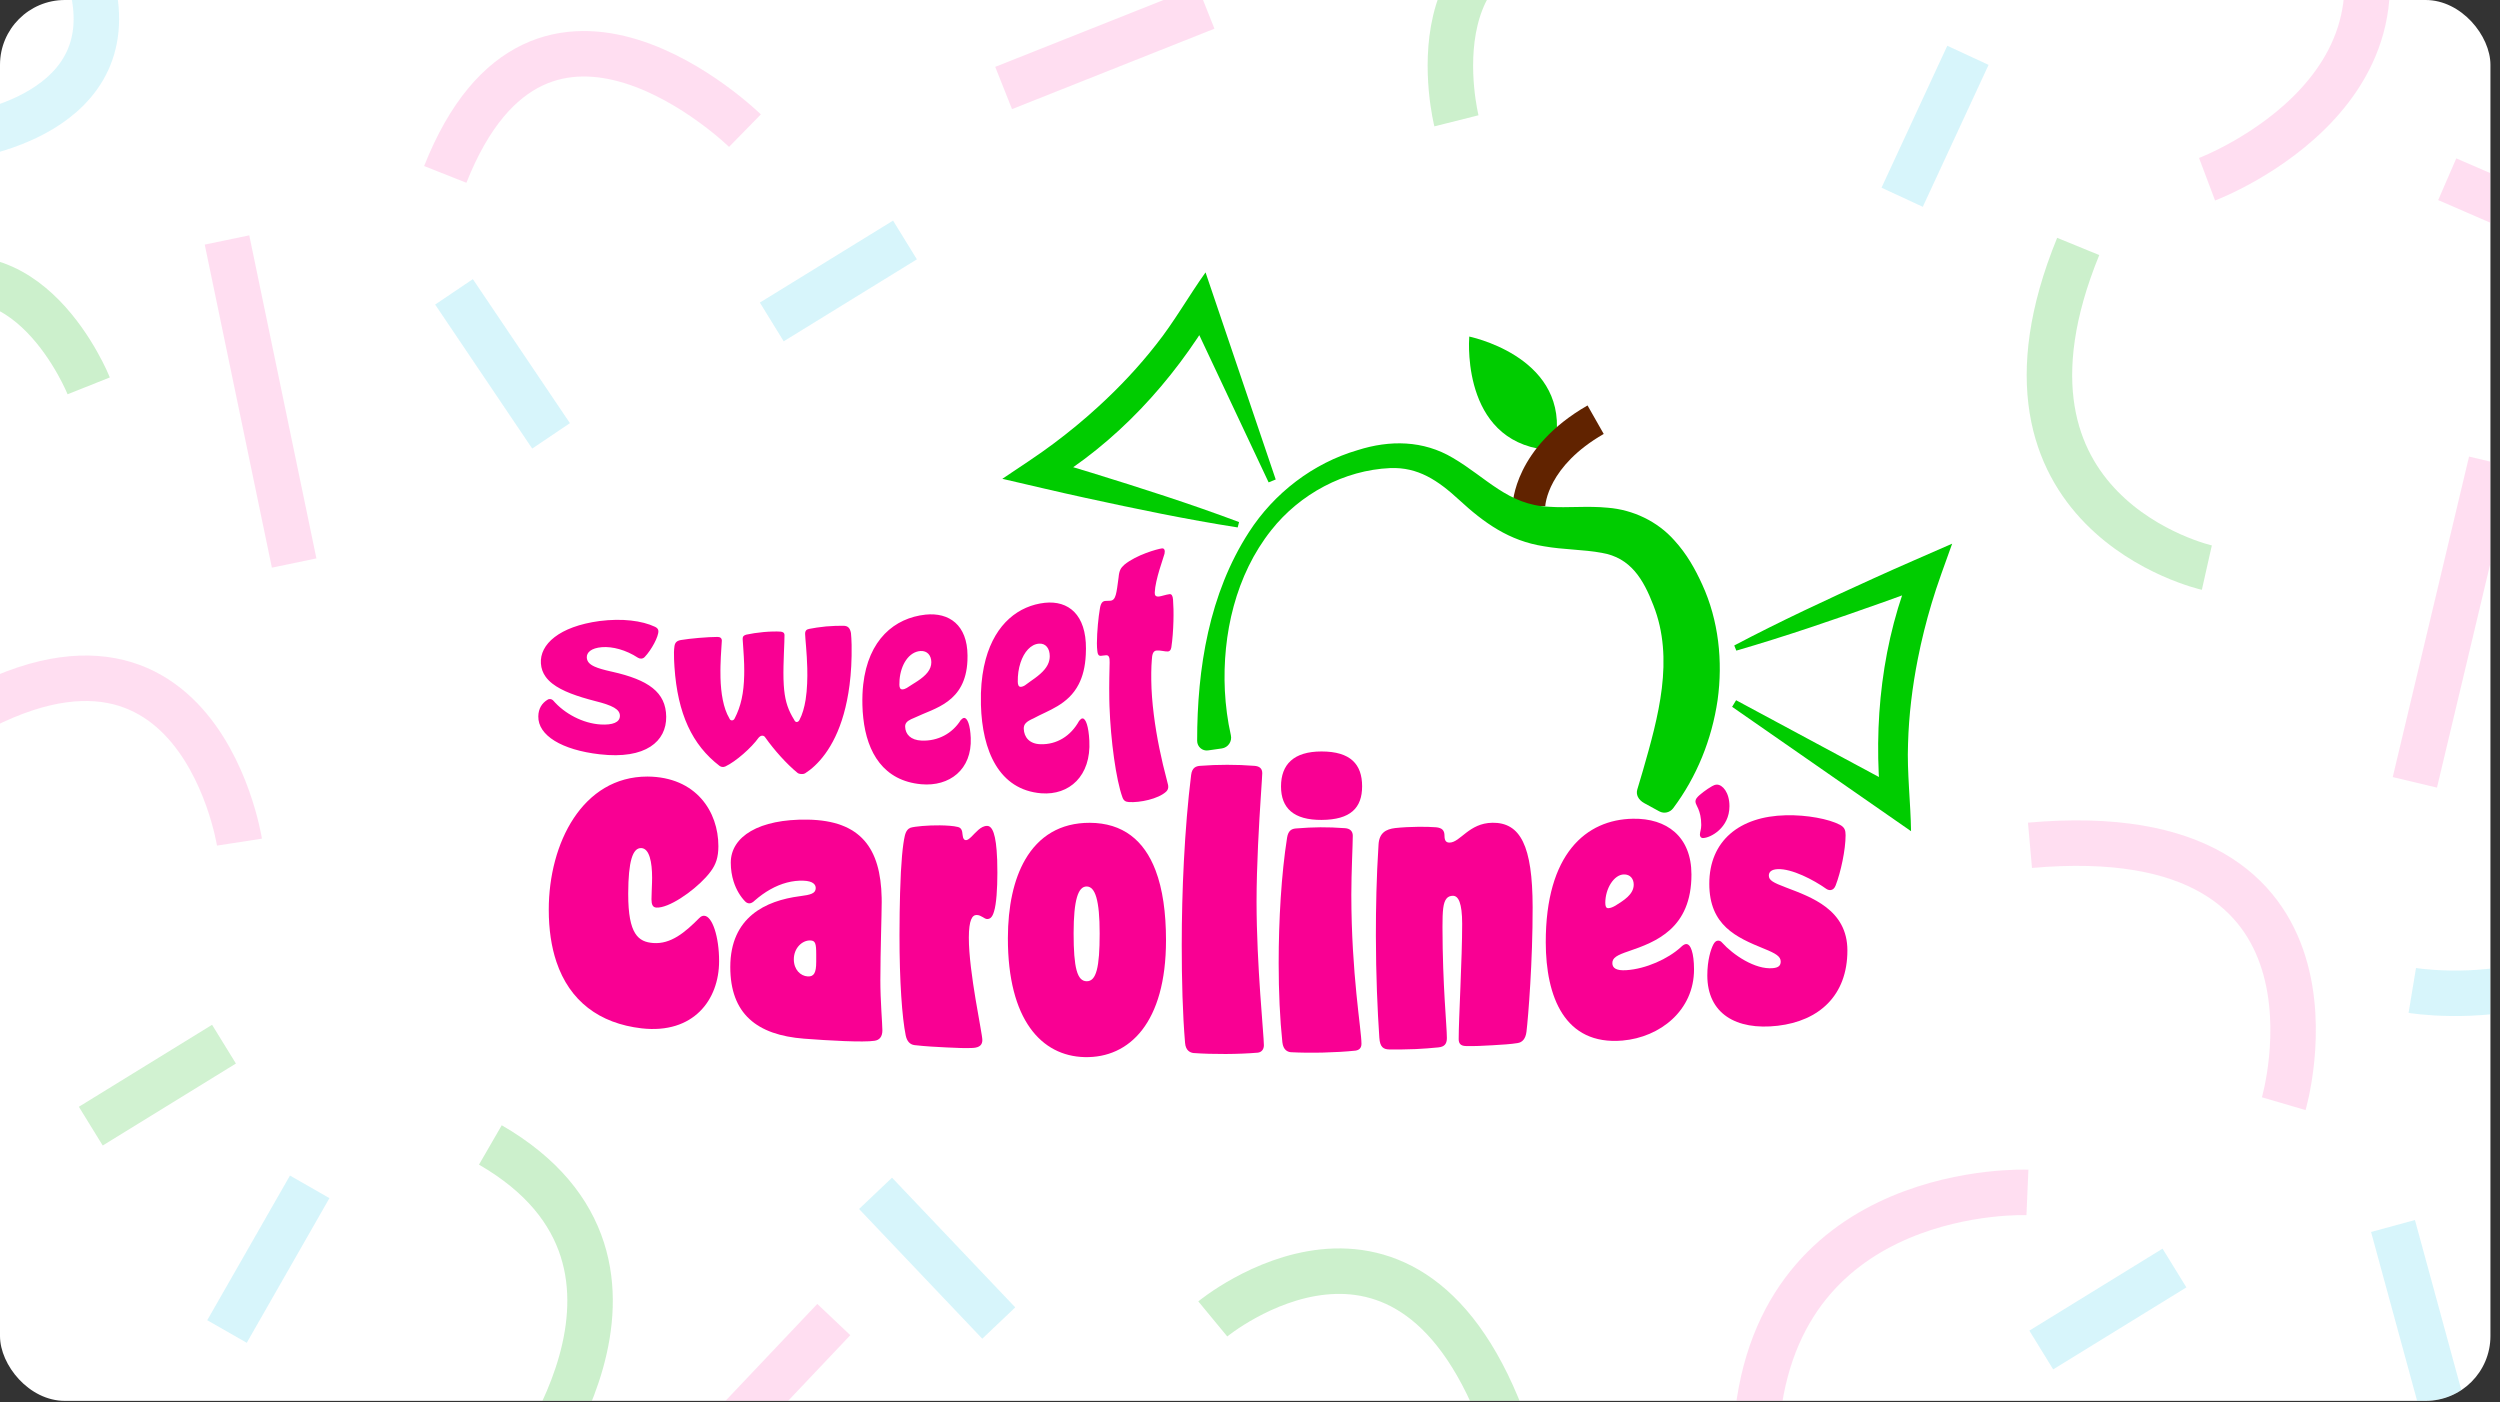 <?xml version="1.0" encoding="utf-8"?>
<svg xmlns="http://www.w3.org/2000/svg" fill="none" height="100%" overflow="visible" preserveAspectRatio="none" style="display: block;" viewBox="0 0 164 92" width="100%">
<rect x="0" y="0" width="164" height="92" fill="#333333" stroke="none"/>
<g id="Sweet Carolines">
<g clip-path="url(#clip0_0_1736)">
<rect fill="white" height="91.897" rx="4.255" width="163.373"/>
<g id="Group 47861">
<g id="Group" opacity="0.2">
<path d="M-39.589 86.924C-39.589 86.924 -27.24 101.213 -19.786 85.922" id="Vector" stroke="#00B500" stroke-width="2.984"/>
<path d="M36.15 28.593L29.782 19.145" id="Vector_2" stroke="#36CFEB" stroke-width="2.984"/>
<path d="M19.296 36.935L14.891 15.742" id="Vector_3" stroke="#FF5CBB" stroke-width="2.984"/>
<path d="M65.519 86.792L57.436 78.283" id="Vector_4" stroke="#36CFEB" stroke-width="2.984"/>
<path d="M14.891 87.347L20.316 77.857" id="Vector_5" stroke="#36CFEB" stroke-width="2.984"/>
<path d="M-0.538 35.041C-0.538 35.041 -15.727 40.472 -16.772 21.134" id="Vector_6" stroke="#36CFEB" stroke-width="2.984"/>
<path d="M33.815 97.646C33.815 97.646 45.853 83.018 32.168 75.109" id="Vector_7" stroke="#00B500" stroke-width="2.984"/>
<path d="M-6.435 76.468L-19.231 72.2" id="Vector_8" stroke="#FF5CBB" stroke-width="2.984"/>
<path d="M18.645 100.252C18.645 100.252 0.166 105.982 -2.137 85.647" id="Vector_9" stroke="#FF5CBB" stroke-width="2.984"/>
<path d="M15.708 55.244C15.708 55.244 12.664 35.596 -6.011 49.425" id="Vector_10" stroke="#FF5CBB" stroke-width="2.984"/>
<path d="M-27.778 18.037C-27.778 18.037 -36.366 8.076 -24.585 1.97" id="Vector_11" stroke="#36CFEB" stroke-width="2.984"/>
<path d="M-36.975 22.627C-36.975 22.627 -31.956 43.701 -49.778 46.333" id="Vector_12" stroke="#FF5CBB" stroke-width="2.984"/>
<path d="M5.819 25.312C5.819 25.312 1.779 15.178 -5.956 19.266" id="Vector_13" stroke="#00B500" stroke-width="2.984"/>
<path d="M-2.937 9.052C-2.937 9.052 7.918 7.962 6.121 -0.6" id="Vector_14" stroke="#4AD4ED" stroke-width="2.984"/>
<path d="M48.869 8.571C48.869 8.571 35.523 -4.5 29.209 11.442" id="Vector_15" stroke="#FF5CBB" stroke-width="2.984"/>
<path d="M79.117 0.496L65.837 5.772" id="Vector_16" stroke="#FF5CBB" stroke-width="2.984"/>
<path d="M47.41 94.256L54.697 86.562" id="Vector_17" stroke="#FF5CBB" stroke-width="2.984"/>
<path d="M-31.281 52.94C-31.281 52.94 -24.048 64.221 -36.486 68.309" id="Vector_18" stroke="#36CFEB" stroke-width="2.984"/>
<path d="M-42 114.033C-42 114.033 -35.131 97.65 -22.012 109.951" id="Vector_19" stroke="#36CFEB" stroke-width="2.984"/>
<path d="M133 78.223C133 78.223 116.658 77.524 115.244 93.353" id="Vector_20" stroke="#FF5CBB" stroke-width="2.984"/>
<path d="M158.246 64.973C158.246 64.973 174.343 67.641 175.274 52.91" id="Vector_21" stroke="#36CFEB" stroke-width="2.984"/>
<path d="M195.776 63.88L194.141 52.111" id="Vector_22" stroke="#36CFEB" stroke-width="2.984"/>
<path d="M158.414 51.323L163.421 30.296" id="Vector_23" stroke="#FF5CBB" stroke-width="2.984"/>
<path d="M162.102 99.202L156.981 80.425" id="Vector_24" stroke="#36CFEB" stroke-width="2.984"/>
<path d="M133.907 88.56L142.645 83.182" id="Vector_25" stroke="#36CFEB" stroke-width="2.984"/>
<path d="M5.956 73.875L14.694 68.497" id="Vector_26" stroke="#1ABC1A" stroke-width="2.984"/>
<path d="M50.629 21.119L59.366 15.742" id="Vector_27" stroke="#36CFEB" stroke-width="2.984"/>
<path d="M124.781 12.94L129.096 3.629" id="Vector_28" stroke="#36CFEB" stroke-width="2.984"/>
<path d="M144.769 37.236C144.769 37.236 129.15 33.726 136.33 16.167" id="Vector_29" stroke="#00B500" stroke-width="2.984"/>
<path d="M196.218 89.748C196.218 89.748 192.846 76.313 205.755 77.375" id="Vector_30" stroke="#36CFEB" stroke-width="2.984"/>
<path d="M144.782 11.758C144.782 11.758 161.481 5.467 152.773 -8.935" id="Vector_31" stroke="#FF5CBB" stroke-width="2.984"/>
<path d="M176.343 87.098L179.231 71.401" id="Vector_32" stroke="#00B500" stroke-width="2.984"/>
<path d="M149.812 72.403C149.812 72.403 155.362 53.483 133.166 55.452" id="Vector_33" stroke="#FF5CBB" stroke-width="2.984"/>
<path d="M95.542 7.926C95.542 7.926 92.17 -5.509 105.079 -4.446" id="Vector_34" stroke="#00B500" stroke-width="2.984"/>
<path d="M199.536 0.388L183.32 7.049" id="Vector_35" stroke="#00B500" stroke-width="2.984"/>
<path d="M198.999 32.122C198.999 32.122 192.75 13.364 180.527 23.928" id="Vector_36" stroke="#FF5CBB" stroke-width="2.984"/>
<path d="M173.49 17.374L160.538 11.758" id="Vector_37" stroke="#FF5CBB" stroke-width="2.984"/>
<path d="M217.531 45.754L203.654 43.152" id="Vector_38" stroke="#FF5CBB" stroke-width="2.984"/>
<path d="M198.373 103.368L184.502 100.765" id="Vector_39" stroke="#FF5CBB" stroke-width="2.984"/>
<path d="M178.778 39.01L188.399 36.223" id="Vector_40" stroke="#00B500" stroke-width="2.984"/>
<path d="M79.559 86.522C79.559 86.522 92.457 75.874 98.825 93.833" id="Vector_41" stroke="#00B500" stroke-width="2.984"/>
</g>
</g>
<g id="Layer 1">
<g id="Group_2">
<g id="Group_3">
<path d="M46.207 60.075C46.088 60.068 45.989 60.106 45.869 60.227C44.935 61.172 44.003 61.948 42.853 61.862C41.882 61.79 41.209 61.303 41.211 58.66V58.594C41.219 56.513 41.497 55.613 42.066 55.634C42.603 55.653 42.779 56.557 42.778 57.58C42.778 57.683 42.776 57.786 42.773 57.889C42.763 58.294 42.738 58.697 42.737 58.996C42.737 59.329 42.816 59.522 43.054 59.537C43.852 59.589 45.428 58.51 46.301 57.554C46.425 57.419 46.535 57.286 46.627 57.159C46.965 56.704 47.124 56.24 47.126 55.513C47.129 53.241 45.664 50.961 42.468 50.942C38.22 50.944 35.998 55.299 35.999 59.677C35.999 60.974 36.171 62.115 36.501 63.095C37.365 65.668 39.313 67.14 42.094 67.46C45.5 67.841 47.17 65.585 47.173 63.057C47.175 61.431 46.721 60.104 46.206 60.076L46.207 60.075Z" fill="#F90093" id="Vector_42"/>
<path d="M57.752 64.262C57.755 62.367 57.838 60.026 57.84 59.179C57.84 59.082 57.84 58.988 57.837 58.893C57.771 55.651 56.475 53.823 52.984 53.768C49.788 53.717 47.942 54.876 47.939 56.587C47.939 57.041 48.008 57.453 48.121 57.815C48.296 58.374 48.578 58.817 48.867 59.118C48.946 59.208 49.045 59.255 49.144 59.261C49.243 59.265 49.382 59.207 49.501 59.083C49.837 58.788 50.178 58.545 50.52 58.352C51.255 57.936 51.996 57.748 52.699 57.773C53.354 57.794 53.513 58.041 53.512 58.261C53.512 58.621 53.142 58.702 52.524 58.783C52.502 58.786 52.481 58.788 52.458 58.792C50.234 59.084 47.912 60.156 47.907 63.428C47.903 66.505 49.645 67.895 52.741 68.137C54.348 68.261 56.652 68.39 57.367 68.275C57.705 68.229 57.884 67.995 57.884 67.592C57.884 67.146 57.748 65.643 57.751 64.261L57.752 64.262ZM53.543 63.118C53.543 63.8 53.403 64.078 52.987 64.054C52.509 64.025 52.074 63.605 52.075 62.928C52.075 62.187 52.633 61.668 53.169 61.694C53.486 61.709 53.545 61.888 53.544 62.612C53.544 62.781 53.544 62.95 53.544 63.117L53.543 63.118Z" fill="#F90093" id="Vector_43"/>
<path d="M65.412 56.364C65.35 54.706 65.097 54.181 64.755 54.179C64.339 54.175 64.001 54.625 63.723 54.893C63.583 55.027 63.464 55.116 63.364 55.115C63.266 55.115 63.166 55.022 63.147 54.773C63.127 54.456 63.048 54.297 62.83 54.249C62.552 54.178 62.115 54.15 61.659 54.143C60.864 54.134 60.011 54.213 59.733 54.298C59.573 54.363 59.434 54.496 59.355 54.831C59.225 55.397 59.102 56.518 59.045 58.577C59.022 59.356 59.01 60.27 59.007 61.34C59.004 64.385 59.178 66.766 59.415 67.923C59.494 68.308 59.692 68.52 59.99 68.56C60.725 68.644 61.44 68.68 62.096 68.712C62.752 68.744 63.348 68.77 63.824 68.745C64.281 68.719 64.442 68.522 64.442 68.227C64.442 67.769 63.553 63.792 63.556 61.505C63.559 60.35 63.777 60.016 64.074 60.023C64.373 60.03 64.571 60.285 64.75 60.288C64.928 60.291 65.088 60.205 65.207 59.798C65.366 59.301 65.427 58.279 65.428 57.255C65.428 56.926 65.424 56.63 65.414 56.363L65.412 56.364Z" fill="#F90093" id="Vector_44"/>
<path d="M75.805 57.096C75.053 55.12 73.656 53.985 71.488 53.976C69.553 53.971 68.141 54.856 67.251 56.393C66.498 57.693 66.12 59.461 66.117 61.547C66.112 66.892 68.314 69.281 71.158 69.347C74.083 69.413 76.489 67.095 76.49 61.683C76.49 59.874 76.272 58.322 75.805 57.096ZM71.282 64.37C70.665 64.36 70.428 63.506 70.429 61.215C70.431 59.015 70.73 58.147 71.286 58.153C71.842 58.157 72.139 59.032 72.138 61.237C72.138 63.464 71.918 64.381 71.282 64.37Z" fill="#F90093" id="Vector_45"/>
<path d="M82.43 59.165C82.43 56.754 82.598 53.948 82.71 52.247C82.764 51.415 82.804 50.85 82.804 50.721C82.804 50.398 82.606 50.262 82.288 50.239C81.712 50.192 81.117 50.171 80.501 50.171C79.884 50.171 79.309 50.193 78.714 50.24C78.456 50.263 78.197 50.354 78.138 50.839C77.922 52.583 77.765 54.511 77.663 56.488C77.568 58.323 77.522 60.202 77.522 62.008C77.522 64.311 77.581 66.522 77.74 68.411C77.78 68.94 78.098 69.056 78.297 69.079C78.933 69.125 79.668 69.146 80.406 69.142C81.161 69.139 81.897 69.107 82.513 69.055C82.733 69.029 82.911 68.865 82.911 68.567C82.911 67.9 82.432 63.329 82.43 59.164V59.165Z" fill="#F90093" id="Vector_46"/>
<path d="M86.693 49.296C84.867 49.296 84.034 50.145 84.035 51.594C84.035 53.018 84.87 53.797 86.697 53.787C88.603 53.776 89.356 52.993 89.355 51.578C89.353 50.141 88.598 49.296 86.693 49.296ZM88.647 58.69C88.647 57.249 88.743 55.374 88.743 54.826C88.743 54.529 88.563 54.348 88.226 54.328C87.649 54.286 87.134 54.267 86.617 54.27C86.121 54.273 85.604 54.298 85.009 54.347C84.75 54.371 84.512 54.464 84.433 54.947C84.056 57.338 83.88 60.349 83.881 63.2C83.881 65.063 83.962 66.853 84.123 68.369C84.182 68.897 84.481 69.006 84.68 69.025C85.315 69.059 86.051 69.067 86.807 69.048C87.563 69.03 88.298 68.987 88.915 68.922C89.133 68.892 89.312 68.772 89.312 68.475C89.312 67.54 88.651 63.925 88.647 58.69Z" fill="#F90093" id="Vector_47"/>
<path d="M97.895 53.974C96.367 53.993 95.793 55.262 95.097 55.274C94.879 55.278 94.759 55.166 94.759 54.827C94.759 54.488 94.619 54.309 94.203 54.269C93.924 54.249 93.507 54.232 93.071 54.237C92.554 54.241 91.98 54.271 91.521 54.321C90.926 54.395 90.469 54.627 90.431 55.424C90.294 57.545 90.257 59.553 90.258 61.376C90.261 63.997 90.363 66.274 90.484 68.071C90.525 68.708 90.763 68.835 91.14 68.844C91.597 68.85 92.214 68.848 92.869 68.82C93.365 68.8 93.882 68.754 94.36 68.709C94.737 68.669 94.915 68.502 94.915 68.096C94.915 67.306 94.632 64.677 94.627 60.812C94.627 59.751 94.664 59.207 94.903 58.932C95.002 58.817 95.14 58.768 95.3 58.764C95.677 58.754 95.916 59.244 95.918 60.595C95.921 62.823 95.688 66.886 95.69 68.171C95.69 68.441 95.81 68.616 96.168 68.62C96.704 68.637 97.299 68.604 97.915 68.569C98.532 68.534 99.127 68.497 99.543 68.427C99.861 68.385 100.08 68.149 100.137 67.679C100.255 66.692 100.547 63.056 100.541 59.505C100.534 55.469 99.738 53.949 97.892 53.972L97.895 53.974Z" fill="#F90093" id="Vector_48"/>
<path d="M110.609 61.929C110.51 61.935 110.39 62.007 110.252 62.145C109.421 62.901 107.973 63.562 106.683 63.644C106.028 63.686 105.77 63.505 105.77 63.179C105.77 62.831 106.068 62.66 106.84 62.399C108.605 61.796 110.964 60.92 110.959 57.363C110.956 54.866 109.327 53.67 107.124 53.709C104.048 53.759 101.392 56.009 101.402 61.824C101.408 65.368 102.626 68.585 106.434 68.261C108.914 68.046 111.13 66.275 111.128 63.593C111.126 62.512 110.906 61.911 110.61 61.931L110.609 61.929ZM105.307 59.237C105.307 58.276 105.88 57.385 106.516 57.363C106.952 57.348 107.172 57.663 107.172 58.031C107.174 58.679 106.5 59.076 105.984 59.403C105.824 59.497 105.667 59.57 105.508 59.577C105.348 59.584 105.31 59.432 105.308 59.237H105.307Z" fill="#F90093" id="Vector_49"/>
<path d="M117.167 58.221C116.314 57.899 116.036 57.746 116.036 57.437C116.036 57.209 116.195 57.036 116.611 57.016C117.542 56.973 118.97 57.716 119.802 58.307C119.882 58.362 119.98 58.397 120.08 58.389C120.218 58.38 120.336 58.292 120.417 58.088C120.754 57.222 121.071 55.748 121.071 54.79C121.071 54.47 121.011 54.272 120.694 54.104C119.98 53.728 118.532 53.446 117.144 53.482C114.109 53.553 112.127 55.16 112.13 57.982C112.133 60.713 113.899 61.492 115.723 62.236C116.496 62.547 116.814 62.745 116.814 63.074C116.814 63.341 116.676 63.477 116.299 63.511C115.13 63.618 113.683 62.632 112.968 61.835C112.888 61.735 112.79 61.7 112.691 61.707C112.571 61.715 112.473 61.806 112.394 61.959C112.235 62.265 111.999 62.98 112 63.994C112.003 66.476 113.869 67.609 116.619 67.29C119.331 66.973 121.189 65.31 121.189 62.349C121.189 59.667 118.814 58.851 117.168 58.221H117.167Z" fill="#F90093" id="Vector_50"/>
<path d="M111.336 52.313C111.463 52.147 111.969 51.764 112.312 51.573C112.4 51.522 112.515 51.471 112.629 51.471C112.997 51.471 113.452 51.981 113.452 52.886C113.452 54.314 112.198 54.977 111.703 54.977C111.602 54.977 111.513 54.887 111.513 54.76C111.513 54.581 111.602 54.415 111.602 54.123C111.602 53.129 111.222 52.823 111.222 52.593C111.222 52.503 111.246 52.414 111.336 52.312V52.313Z" fill="#F90093" id="Vector_51"/>
</g>
<g id="Group_4">
<path d="M101.923 29.546C95.969 29.297 96.345 22.596 96.383 22.078C97.095 22.236 103.362 23.801 101.923 29.546Z" fill="#00CC00" id="Vector_52"/>
<path d="M101.367 33.224V33.209L99.225 33.175C99.228 33.02 99.34 29.356 104.142 26.597L105.204 28.467C101.525 30.581 101.372 33.116 101.367 33.223V33.224Z" fill="#612300" id="Vector_53"/>
<path d="M79.254 49.227C78.874 49.282 78.533 48.985 78.533 48.599C78.532 43.836 79.32 38.946 81.934 34.904C83.582 32.347 86.141 30.379 89.065 29.528C91.168 28.859 93.362 28.878 95.308 30.038C97.487 31.311 98.939 33.133 101.605 33.243C102.87 33.331 104.123 33.173 105.481 33.308C107.106 33.438 108.724 34.186 109.844 35.456C110.656 36.349 111.189 37.301 111.667 38.347C112.745 40.697 113.027 43.382 112.675 45.925C112.294 48.514 111.308 50.953 109.759 53.022C109.545 53.306 109.159 53.395 108.848 53.224L107.872 52.691C107.454 52.462 107.311 52.116 107.406 51.793C107.527 51.379 107.652 50.971 107.771 50.565C108.78 47.053 109.855 43.234 108.461 39.704C107.807 38.01 106.978 36.585 105.072 36.266C103.884 36.043 102.556 36.063 101.276 35.835C98.999 35.48 97.354 34.301 95.72 32.793C94.326 31.509 93.023 30.635 91.197 30.706C88.181 30.84 85.276 32.398 83.397 34.777C81.062 37.714 80.174 41.612 80.351 45.318C80.403 46.298 80.528 47.275 80.744 48.23C80.837 48.638 80.564 49.039 80.151 49.098L79.254 49.226V49.227Z" fill="#00CC00" id="Vector_54"/>
<path d="M113.887 45.934L124.843 51.824L123.391 52.742C122.859 47.455 123.447 42.001 125.519 37.086L126.767 38.329C125.707 38.721 124.645 39.112 123.58 39.491C120.378 40.628 117.166 41.735 113.902 42.681L113.767 42.343C116.776 40.756 119.858 39.324 122.953 37.919C124.546 37.192 126.447 36.376 128.062 35.665C127.662 36.779 127.041 38.458 126.717 39.571C126.358 40.769 126.053 41.983 125.812 43.21C125.447 45.051 125.219 46.919 125.167 48.797C125.094 50.637 125.339 52.679 125.365 54.527L123.846 53.471L113.626 46.367L113.888 45.936L113.887 45.934Z" fill="#00CC00" id="Vector_55"/>
<path d="M83.221 31.643L77.904 20.351L79.615 20.483C76.912 25.05 73.212 29.081 68.638 31.789L68.37 30.044C69.454 30.363 70.537 30.685 71.619 31.017C74.865 32.02 78.1 33.053 81.283 34.248L81.192 34.6C77.834 34.074 74.51 33.381 71.191 32.657C69.481 32.288 67.47 31.805 65.752 31.41C66.733 30.754 68.225 29.777 69.145 29.078C70.142 28.331 71.106 27.538 72.026 26.695C73.409 25.433 74.697 24.069 75.851 22.591C76.998 21.157 78.011 19.369 79.084 17.869L79.68 19.628L83.687 31.454L83.221 31.644V31.643Z" fill="#00CC00" id="Vector_56"/>
</g>
<path d="M39.346 49.483C36.843 49.196 35.289 48.241 35.313 46.994C35.319 46.474 35.564 46.129 35.884 45.924C35.945 45.874 36.006 45.855 36.066 45.857C36.174 45.859 36.236 45.9 36.298 45.962C37.028 46.809 38.233 47.457 39.403 47.526C40.188 47.571 40.667 47.39 40.666 46.956C40.663 46.533 40.2 46.278 39.03 45.986C37.885 45.689 36.876 45.348 36.231 44.842C36.058 44.705 35.911 44.557 35.795 44.396C35.614 44.144 35.505 43.857 35.483 43.521C35.399 42.273 36.672 41.099 39.333 40.739C40.816 40.552 42.109 40.712 42.973 41.12C43.116 41.189 43.183 41.28 43.19 41.39C43.211 41.754 42.735 42.635 42.294 43.097C42.236 43.16 42.16 43.2 42.068 43.205C41.992 43.208 41.915 43.19 41.849 43.147C41.056 42.629 40.175 42.4 39.484 42.455C38.777 42.513 38.475 42.805 38.494 43.138C38.51 43.397 38.667 43.577 39.007 43.73C39.259 43.844 39.609 43.942 40.078 44.048C40.107 44.055 40.135 44.06 40.164 44.067C42.536 44.602 43.684 45.405 43.703 47.014C43.723 48.62 42.373 49.832 39.342 49.482L39.346 49.483ZM49.77 48.389C49.845 48.308 49.922 48.256 50.014 48.261C50.091 48.264 50.153 48.296 50.216 48.397C50.799 49.216 51.602 50.115 52.311 50.696C52.373 50.746 52.452 50.768 52.544 50.777C52.637 50.785 52.729 50.777 52.82 50.726C53.587 50.241 54.709 49.113 55.349 46.84C55.508 46.276 55.639 45.644 55.73 44.94C55.831 44.152 55.882 43.275 55.866 42.308C55.861 41.994 55.841 41.728 55.823 41.527C55.757 41.187 55.617 41.058 55.34 41.051C55.033 41.048 54.603 41.056 54.188 41.094C53.773 41.133 53.361 41.2 53.084 41.255C52.916 41.285 52.81 41.368 52.816 41.592C52.82 41.859 52.935 42.847 52.957 43.832C52.965 44.164 52.964 44.501 52.949 44.835C52.934 45.201 52.902 45.561 52.849 45.901C52.767 46.405 52.639 46.866 52.441 47.236C52.398 47.324 52.322 47.366 52.26 47.364C52.199 47.362 52.137 47.316 52.103 47.227C51.718 46.61 51.522 46.053 51.441 45.256C51.421 45.053 51.406 44.834 51.4 44.596C51.4 44.576 51.4 44.554 51.397 44.532C51.372 43.477 51.473 42.036 51.463 41.66C51.458 41.499 51.35 41.453 51.211 41.436C50.933 41.416 50.518 41.424 50.088 41.463C49.674 41.501 49.261 41.565 48.955 41.633C48.803 41.673 48.713 41.748 48.718 41.913C48.725 42.119 48.799 42.951 48.816 43.57C48.819 43.717 48.822 43.861 48.822 43.999C48.822 44.101 48.822 44.2 48.819 44.298C48.794 45.474 48.605 46.333 48.196 47.127C48.152 47.222 48.076 47.259 48.014 47.257C47.938 47.255 47.876 47.213 47.843 47.117C47.449 46.458 47.292 45.464 47.264 44.466C47.26 44.298 47.258 44.132 47.26 43.97C47.26 43.877 47.262 43.785 47.264 43.694C47.283 42.843 47.357 42.158 47.353 42.023C47.346 41.85 47.235 41.779 47.051 41.783C46.759 41.783 46.312 41.806 45.836 41.847C45.406 41.884 44.961 41.935 44.671 41.985C44.395 42.033 44.278 42.155 44.244 42.395C44.209 42.634 44.205 42.907 44.218 43.23C44.22 43.291 44.223 43.353 44.226 43.413C44.232 43.527 44.239 43.64 44.245 43.752C44.451 46.835 45.414 48.87 47.2 50.24C47.262 50.287 47.324 50.306 47.386 50.313C47.447 50.319 47.51 50.311 47.586 50.278C48.267 49.96 49.303 49.047 49.766 48.391L49.77 48.389ZM60.443 51.447C57.96 51.225 56.878 49.375 56.632 47.11C56.6 46.833 56.581 46.548 56.574 46.258C56.562 45.775 56.58 45.323 56.627 44.903C56.959 41.943 58.692 40.54 60.71 40.32C62.264 40.159 63.457 40.995 63.469 43.001C63.469 43.118 63.469 43.232 63.464 43.341C63.342 46.092 61.308 46.45 60.03 47.066C59.931 47.103 59.842 47.141 59.768 47.18C59.489 47.316 59.37 47.454 59.378 47.677C59.394 48.16 59.731 48.556 60.466 48.584C61.521 48.621 62.462 48.134 63.026 47.236C63.115 47.149 63.173 47.096 63.25 47.096C63.464 47.096 63.645 47.562 63.681 48.404C63.772 50.495 62.272 51.609 60.444 51.447H60.443ZM59.19 45.225C59.28 45.223 59.386 45.189 59.477 45.135C59.897 44.849 60.522 44.538 60.859 44.096C61.006 43.904 61.097 43.687 61.095 43.437C61.09 42.99 60.827 42.68 60.384 42.706C59.626 42.758 59.09 43.596 59.01 44.597C59.001 44.706 58.998 44.817 58.999 44.929C59.003 45.096 59.051 45.226 59.19 45.224V45.225ZM68.311 52.041C65.53 51.815 64.431 49.251 64.349 46.239C64.343 45.973 64.343 45.717 64.349 45.47C64.376 44.631 64.486 43.89 64.664 43.24C65.309 40.885 66.843 39.733 68.536 39.544C70.094 39.379 71.254 40.321 71.239 42.557C71.239 42.691 71.235 42.819 71.228 42.944C71.19 43.76 71.02 44.386 70.766 44.882C70.068 46.248 68.736 46.606 67.802 47.123C67.338 47.329 67.146 47.495 67.159 47.815C67.182 48.358 67.524 48.801 68.258 48.821C69.312 48.852 70.239 48.296 70.792 47.287C70.88 47.189 70.938 47.127 71.015 47.129C71.228 47.129 71.412 47.646 71.46 48.584C71.587 50.913 70.136 52.183 68.31 52.04L68.311 52.041ZM66.956 45.057C67.047 45.053 67.154 45.014 67.243 44.954C67.628 44.655 68.188 44.336 68.538 43.9C68.682 43.722 68.791 43.526 68.837 43.303C68.855 43.221 68.864 43.133 68.864 43.042C68.862 42.541 68.606 42.193 68.163 42.223C67.616 42.26 67.177 42.769 66.946 43.472C66.883 43.662 66.836 43.867 66.805 44.078C66.776 44.287 66.762 44.503 66.766 44.724C66.769 44.91 66.817 45.059 66.955 45.056L66.956 45.057ZM76.723 38.977C76.509 38.999 76.184 39.116 76.03 39.132C75.815 39.152 75.742 39.056 75.751 38.867C75.787 38.01 76.322 36.608 76.392 36.326C76.438 36.111 76.389 35.952 76.218 35.976C75.923 36.015 74.556 36.391 73.764 37.04C73.521 37.252 73.419 37.426 73.38 37.875C73.237 38.924 73.21 39.372 72.841 39.408C72.733 39.42 72.627 39.408 72.502 39.422C72.335 39.439 72.208 39.55 72.151 39.936C72.059 40.465 71.962 41.413 71.957 42.196C71.955 42.395 71.97 42.555 71.984 42.694C71.992 42.81 72.014 42.893 72.05 42.947C72.088 43.003 72.143 43.027 72.214 43.023C72.304 43.018 72.441 42.99 72.564 42.984C72.731 42.975 72.806 43.113 72.792 43.458C72.781 43.985 72.754 44.876 72.77 45.854C72.773 46.007 72.776 46.163 72.782 46.319C72.861 48.589 73.215 51.155 73.631 52.301C73.713 52.531 73.842 52.601 74.058 52.615C74.766 52.663 75.98 52.413 76.5 51.932C76.598 51.831 76.651 51.727 76.635 51.559C76.626 51.452 76.568 51.3 76.54 51.151C76.199 49.874 75.876 48.375 75.689 46.876C75.592 46.108 75.532 45.341 75.523 44.604C75.519 44.275 75.523 43.957 75.535 43.672C75.542 43.54 75.549 43.414 75.559 43.3C75.574 42.943 75.637 42.688 75.88 42.673C76.154 42.657 76.412 42.748 76.61 42.737C76.715 42.733 76.808 42.662 76.84 42.468C76.92 41.931 76.961 41.331 76.977 40.755C76.993 40.2 76.98 39.691 76.951 39.334C76.931 39.081 76.861 38.962 76.721 38.976L76.723 38.977Z" fill="#F90093" id="Vector_57"/>
</g>
</g>
</g>
</g>
<defs>
<clipPath id="clip0_0_1736">
<rect fill="white" height="91.897" rx="4.255" width="163.373"/>
</clipPath>
</defs>
</svg>